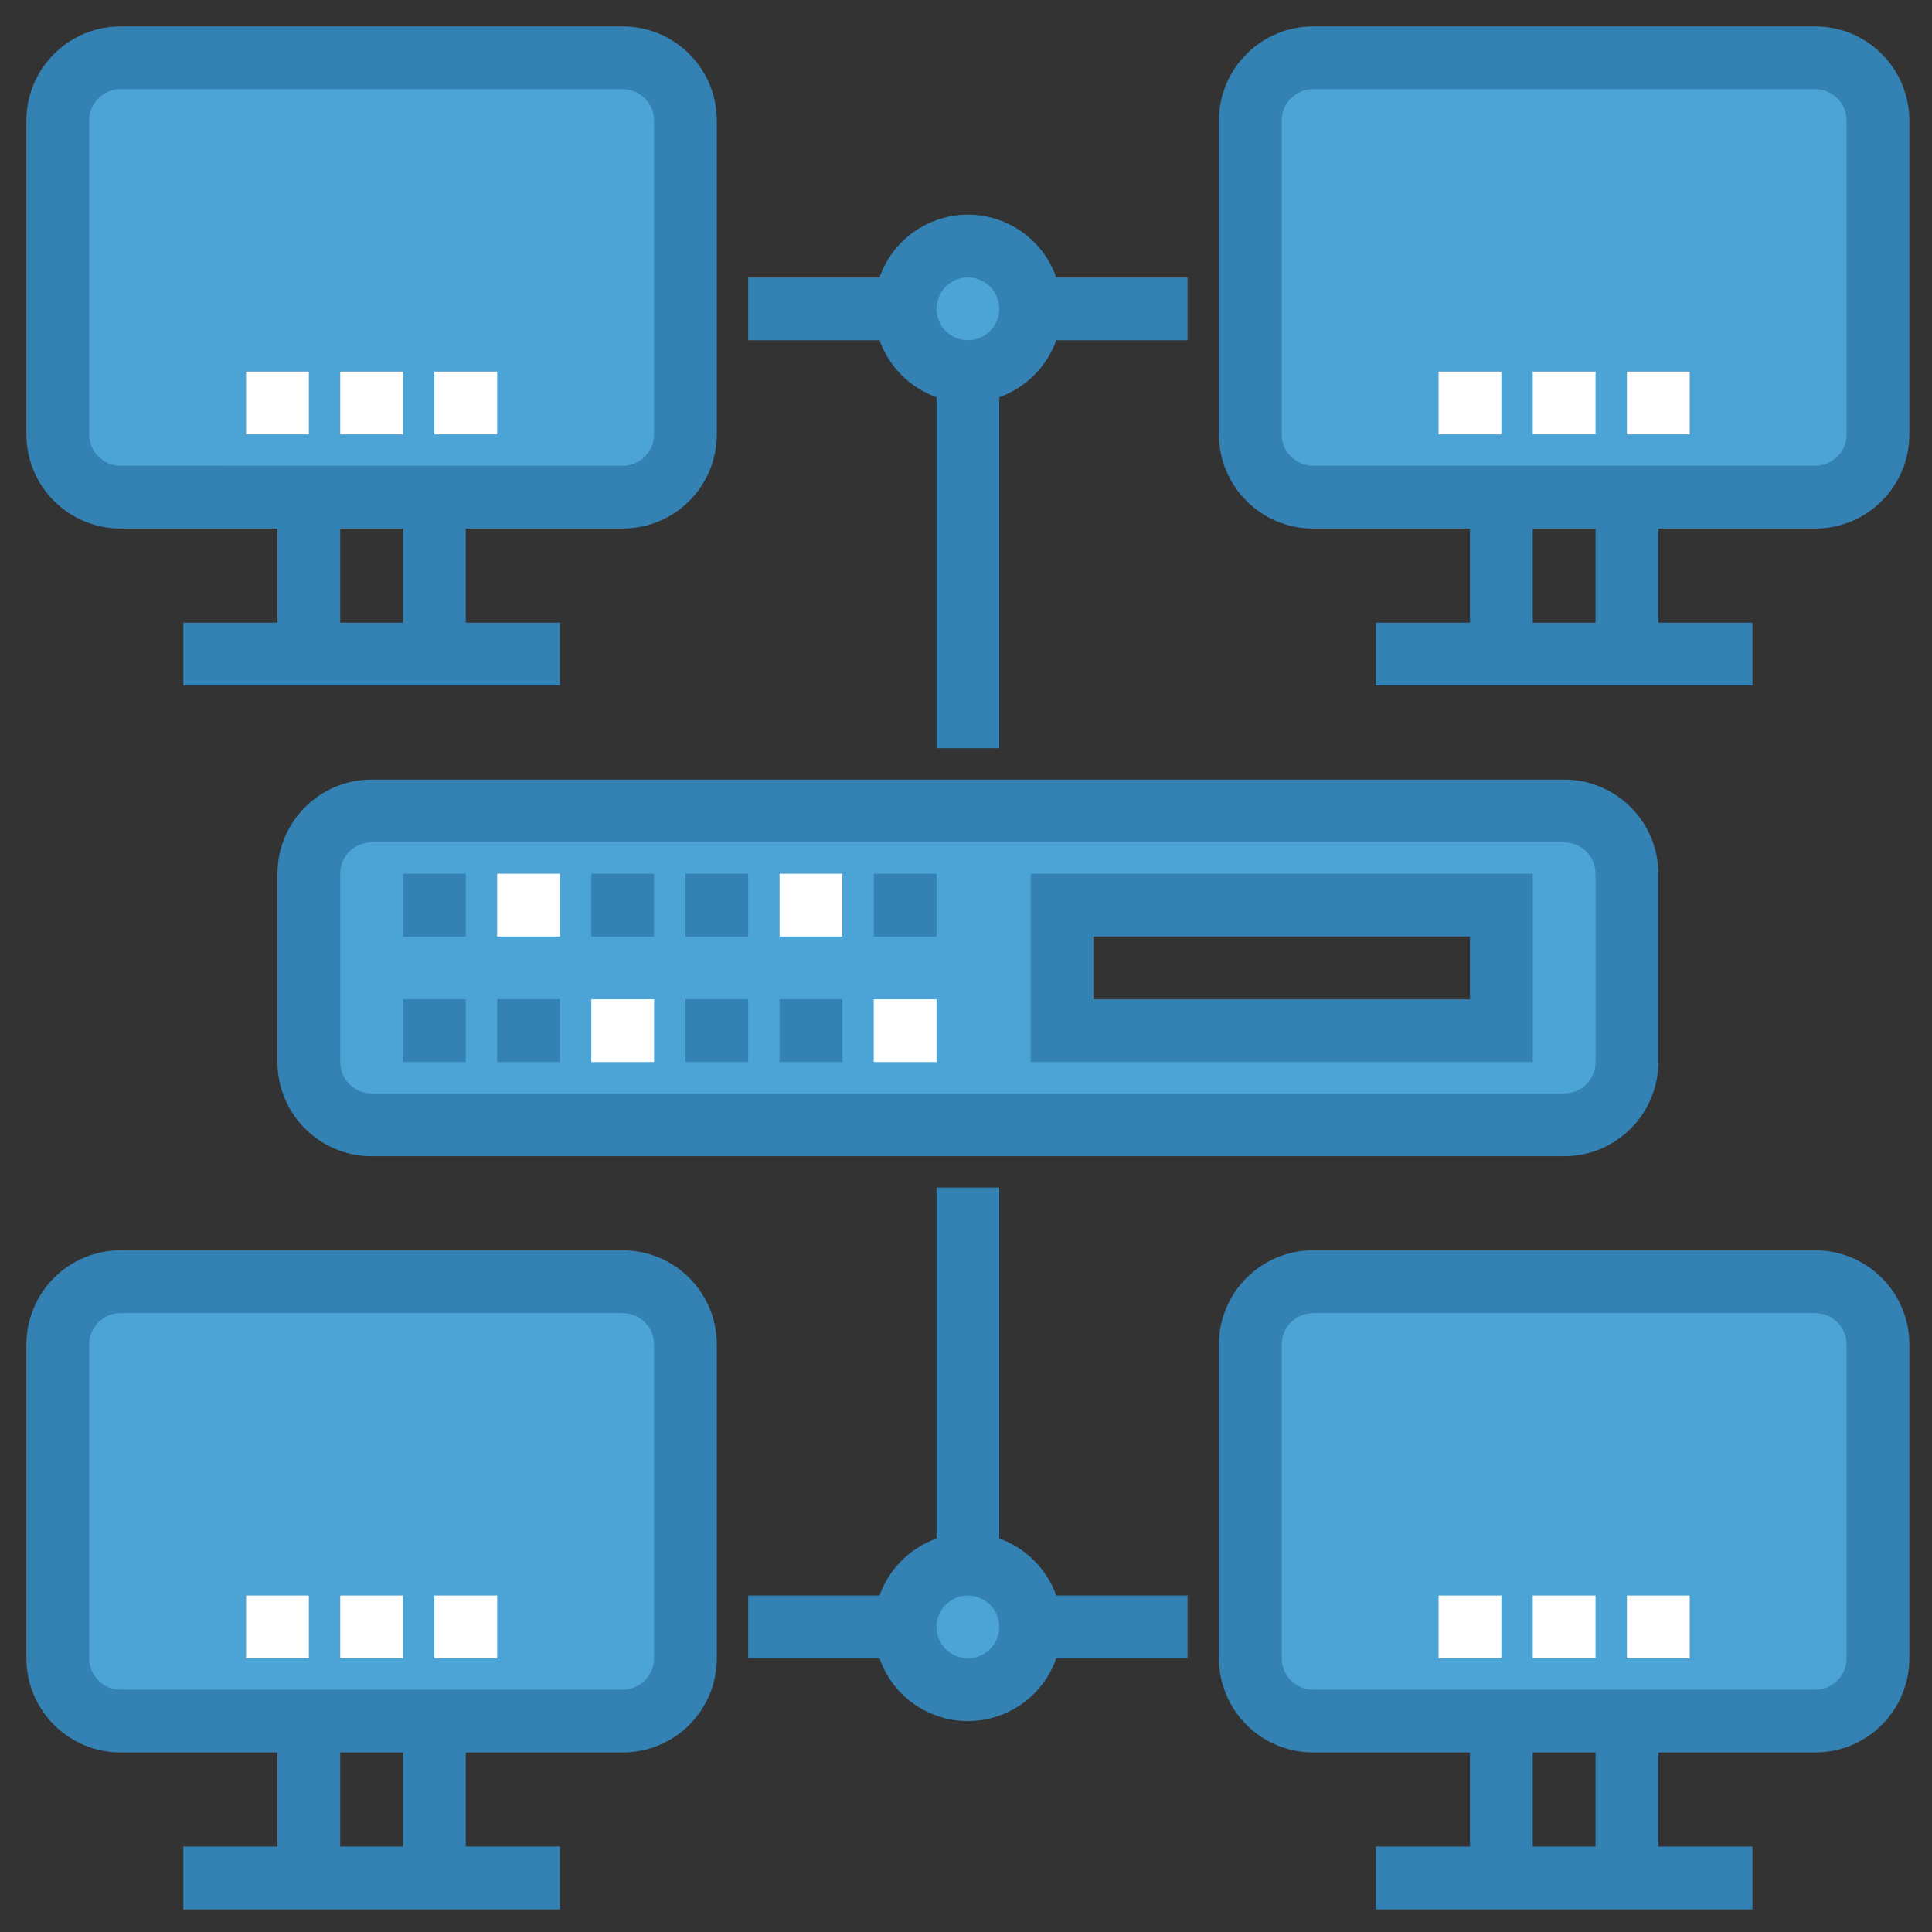 <?xml version="1.0" encoding="utf-8"?>
<!-- Generator: Adobe Illustrator 15.1.0, SVG Export Plug-In . SVG Version: 6.00 Build 0)  -->
<!DOCTYPE svg PUBLIC "-//W3C//DTD SVG 1.1//EN" "http://www.w3.org/Graphics/SVG/1.1/DTD/svg11.dtd">
<svg version="1.1" id="Layer_1" xmlns="http://www.w3.org/2000/svg" xmlns:xlink="http://www.w3.org/1999/xlink" x="0px" y="0px"
	 width="512px" height="512px" viewBox="0 0 512 512" enable-background="new 0 0 512 512" xml:space="preserve">
<rect x="0" y="0" width="512" height="512" fill="#333333" stroke="none"/>
<path fill="#3481B4" d="M31.95,140.066h41.583v24.95h-24.95v16.633h99.8v-16.633h-24.949v-24.95h41.583
	c13.779,0,24.949-11.17,24.949-24.95V31.95c0-13.78-11.17-24.95-24.949-24.95H31.95C18.17,7,7,18.17,7,31.95v83.167
	C7,128.896,18.17,140.066,31.95,140.066z M106.8,165.016H90.166v-24.95H106.8V165.016z M481.051,7H347.983
	c-13.779,0-24.95,11.17-24.95,24.95v83.167c0,13.779,11.171,24.95,24.95,24.95h41.583v24.95h-24.95v16.633h99.802v-16.633h-24.95
	v-24.95h41.583c13.778,0,24.949-11.17,24.949-24.95V31.95C506,18.17,494.829,7,481.051,7z M422.834,165.016H406.2v-24.95h16.634
	V165.016z M165.016,331.349H31.95C18.17,331.349,7,342.521,7,356.301v83.167c0,13.778,11.17,24.95,24.95,24.95h41.583v24.948h-24.95
	V506h99.8v-16.634h-24.949v-24.948h41.583c13.779,0,24.949-11.172,24.949-24.95v-83.167
	C189.967,342.521,178.796,331.349,165.016,331.349z M106.8,489.366H90.166v-24.948H106.8V489.366z M481.051,331.349H347.983
	c-13.779,0-24.95,11.172-24.95,24.95v83.167c0,13.778,11.171,24.949,24.95,24.949h41.583v24.949h-24.95V506h99.802v-16.634h-24.95
	v-24.948h41.583c13.778,0,24.949-11.172,24.949-24.95v-83.167C506,342.521,494.829,331.349,481.051,331.349z M422.834,489.366H406.2
	v-24.948h16.634V489.366z"/>
<title>value customers users viewer</title>
<circle fill="#4CA4D6" cx="256.5" cy="431.15" r="16.633"/>
<circle fill="#4CA4D6" cx="256.5" cy="81.85" r="16.633"/>
<path fill="#4CA4D6" d="M414.516,214.916H98.483c-9.187,0-16.633,7.448-16.633,16.633v49.9c0,9.188,7.447,16.633,16.633,16.633
	h316.033c9.187,0,16.634-7.445,16.634-16.633v-49.9C431.15,222.364,423.703,214.916,414.516,214.916z M397.883,273.133H281.45
	v-33.266h116.433V273.133z"/>
<path fill="#4CA4D6" d="M23.633,31.95c0-4.593,3.725-8.317,8.317-8.317h133.066c4.594,0,8.316,3.725,8.316,8.317v83.167
	c0,4.594-3.723,8.316-8.316,8.316H31.95c-4.593,0-8.317-3.724-8.317-8.316V31.95z"/>
<path fill="#4CA4D6" d="M489.366,115.116c0,4.594-3.723,8.316-8.315,8.316H347.983c-4.593,0-8.316-3.724-8.316-8.316V31.95
	c0-4.593,3.725-8.317,8.316-8.317h133.067c4.594,0,8.315,3.725,8.315,8.317V115.116z"/>
<rect x="90.166" y="98.483" fill="#FFFFFF" width="16.633" height="16.633"/>
<rect x="115.116" y="98.483" fill="#FFFFFF" width="16.633" height="16.633"/>
<rect x="65.217" y="98.483" fill="#FFFFFF" width="16.634" height="16.633"/>
<rect x="406.2" y="98.483" fill="#FFFFFF" width="16.634" height="16.633"/>
<rect x="431.15" y="98.483" fill="#FFFFFF" width="16.633" height="16.633"/>
<rect x="381.25" y="98.483" fill="#FFFFFF" width="16.633" height="16.633"/>
<path fill="#4CA4D6" d="M173.333,439.468c0,4.594-3.723,8.315-8.316,8.315H31.95c-4.593,0-8.317-3.723-8.317-8.315v-83.167
	c0-4.594,3.725-8.316,8.317-8.316h133.066c4.594,0,8.316,3.724,8.316,8.316V439.468z"/>
<path fill="#4CA4D6" d="M489.366,439.468c0,4.594-3.723,8.315-8.315,8.315H347.983c-4.593,0-8.316-3.723-8.316-8.315v-83.167
	c0-4.594,3.725-8.316,8.316-8.316h133.067c4.594,0,8.315,3.724,8.315,8.316V439.468z"/>
<rect x="90.166" y="422.834" fill="#FFFFFF" width="16.633" height="16.634"/>
<rect x="115.116" y="422.834" fill="#FFFFFF" width="16.633" height="16.634"/>
<rect x="65.217" y="422.834" fill="#FFFFFF" width="16.634" height="16.634"/>
<rect x="406.2" y="422.834" fill="#FFFFFF" width="16.634" height="16.634"/>
<rect x="431.15" y="422.834" fill="#FFFFFF" width="16.633" height="16.634"/>
<rect x="381.25" y="422.834" fill="#FFFFFF" width="16.633" height="16.634"/>
<path fill="#3481B4" d="M264.816,407.73v-93.014h-16.633v93.014c-7.043,2.517-12.586,8.06-15.103,15.104h-34.798v16.634h34.798
	c4.505,12.935,18.646,19.768,31.578,15.261c7.149-2.49,12.771-8.11,15.261-15.261h34.797v-16.634H279.92
	C277.404,415.79,271.86,410.247,264.816,407.73z M256.5,439.468c-4.593,0-8.316-3.724-8.316-8.316s3.724-8.316,8.316-8.316
	c4.595,0,8.316,3.724,8.316,8.316S261.094,439.468,256.5,439.468z"/>
<path fill="#3481B4" d="M248.183,105.27v93.013h16.633V105.27c7.044-2.517,12.588-8.061,15.104-15.104h34.797V73.533H279.92
	c-4.507-12.934-18.645-19.766-31.579-15.261c-7.148,2.491-12.77,8.111-15.26,15.261h-34.798v16.633h34.798
	C235.596,97.21,241.139,102.754,248.183,105.27z M256.5,73.533c4.595,0,8.316,3.724,8.316,8.317s-3.723,8.315-8.316,8.315
	c-4.593,0-8.316-3.723-8.316-8.315C248.183,77.257,251.907,73.533,256.5,73.533z"/>
<path fill="#3481B4" d="M73.533,231.55v49.9c0,13.779,11.17,24.95,24.95,24.95h316.033c13.779,0,24.95-11.171,24.95-24.95v-49.9
	c0-13.778-11.171-24.949-24.95-24.949H98.483C84.703,206.6,73.533,217.77,73.533,231.55z M422.834,231.55v49.9
	c0,4.594-3.724,8.316-8.316,8.316H98.483c-4.593,0-8.317-3.724-8.317-8.316v-49.9c0-4.593,3.725-8.315,8.317-8.315h316.033
	C419.11,223.233,422.834,226.957,422.834,231.55z"/>
<path fill="#3481B4" d="M406.2,231.55H273.134v49.9H406.2V231.55z M389.566,264.816h-99.8v-16.633h99.8V264.816L389.566,264.816z"/>
<rect x="106.8" y="264.816" fill="#3481B4" width="16.634" height="16.634"/>
<rect x="131.75" y="264.816" fill="#3481B4" width="16.633" height="16.634"/>
<rect x="156.7" y="264.816" fill="#FFFFFF" width="16.633" height="16.634"/>
<rect x="181.65" y="264.816" fill="#3481B4" width="16.633" height="16.634"/>
<rect x="106.8" y="231.55" fill="#3481B4" width="16.634" height="16.634"/>
<rect x="131.75" y="231.55" fill="#FFFFFF" width="16.633" height="16.634"/>
<rect x="156.7" y="231.55" fill="#3481B4" width="16.633" height="16.634"/>
<rect x="181.65" y="231.55" fill="#3481B4" width="16.633" height="16.634"/>
<rect x="206.6" y="264.816" fill="#3481B4" width="16.633" height="16.634"/>
<rect x="206.6" y="231.55" fill="#FFFFFF" width="16.633" height="16.634"/>
<rect x="231.55" y="264.816" fill="#FFFFFF" width="16.634" height="16.634"/>
<rect x="231.55" y="231.55" fill="#3481B4" width="16.634" height="16.634"/>
</svg>
